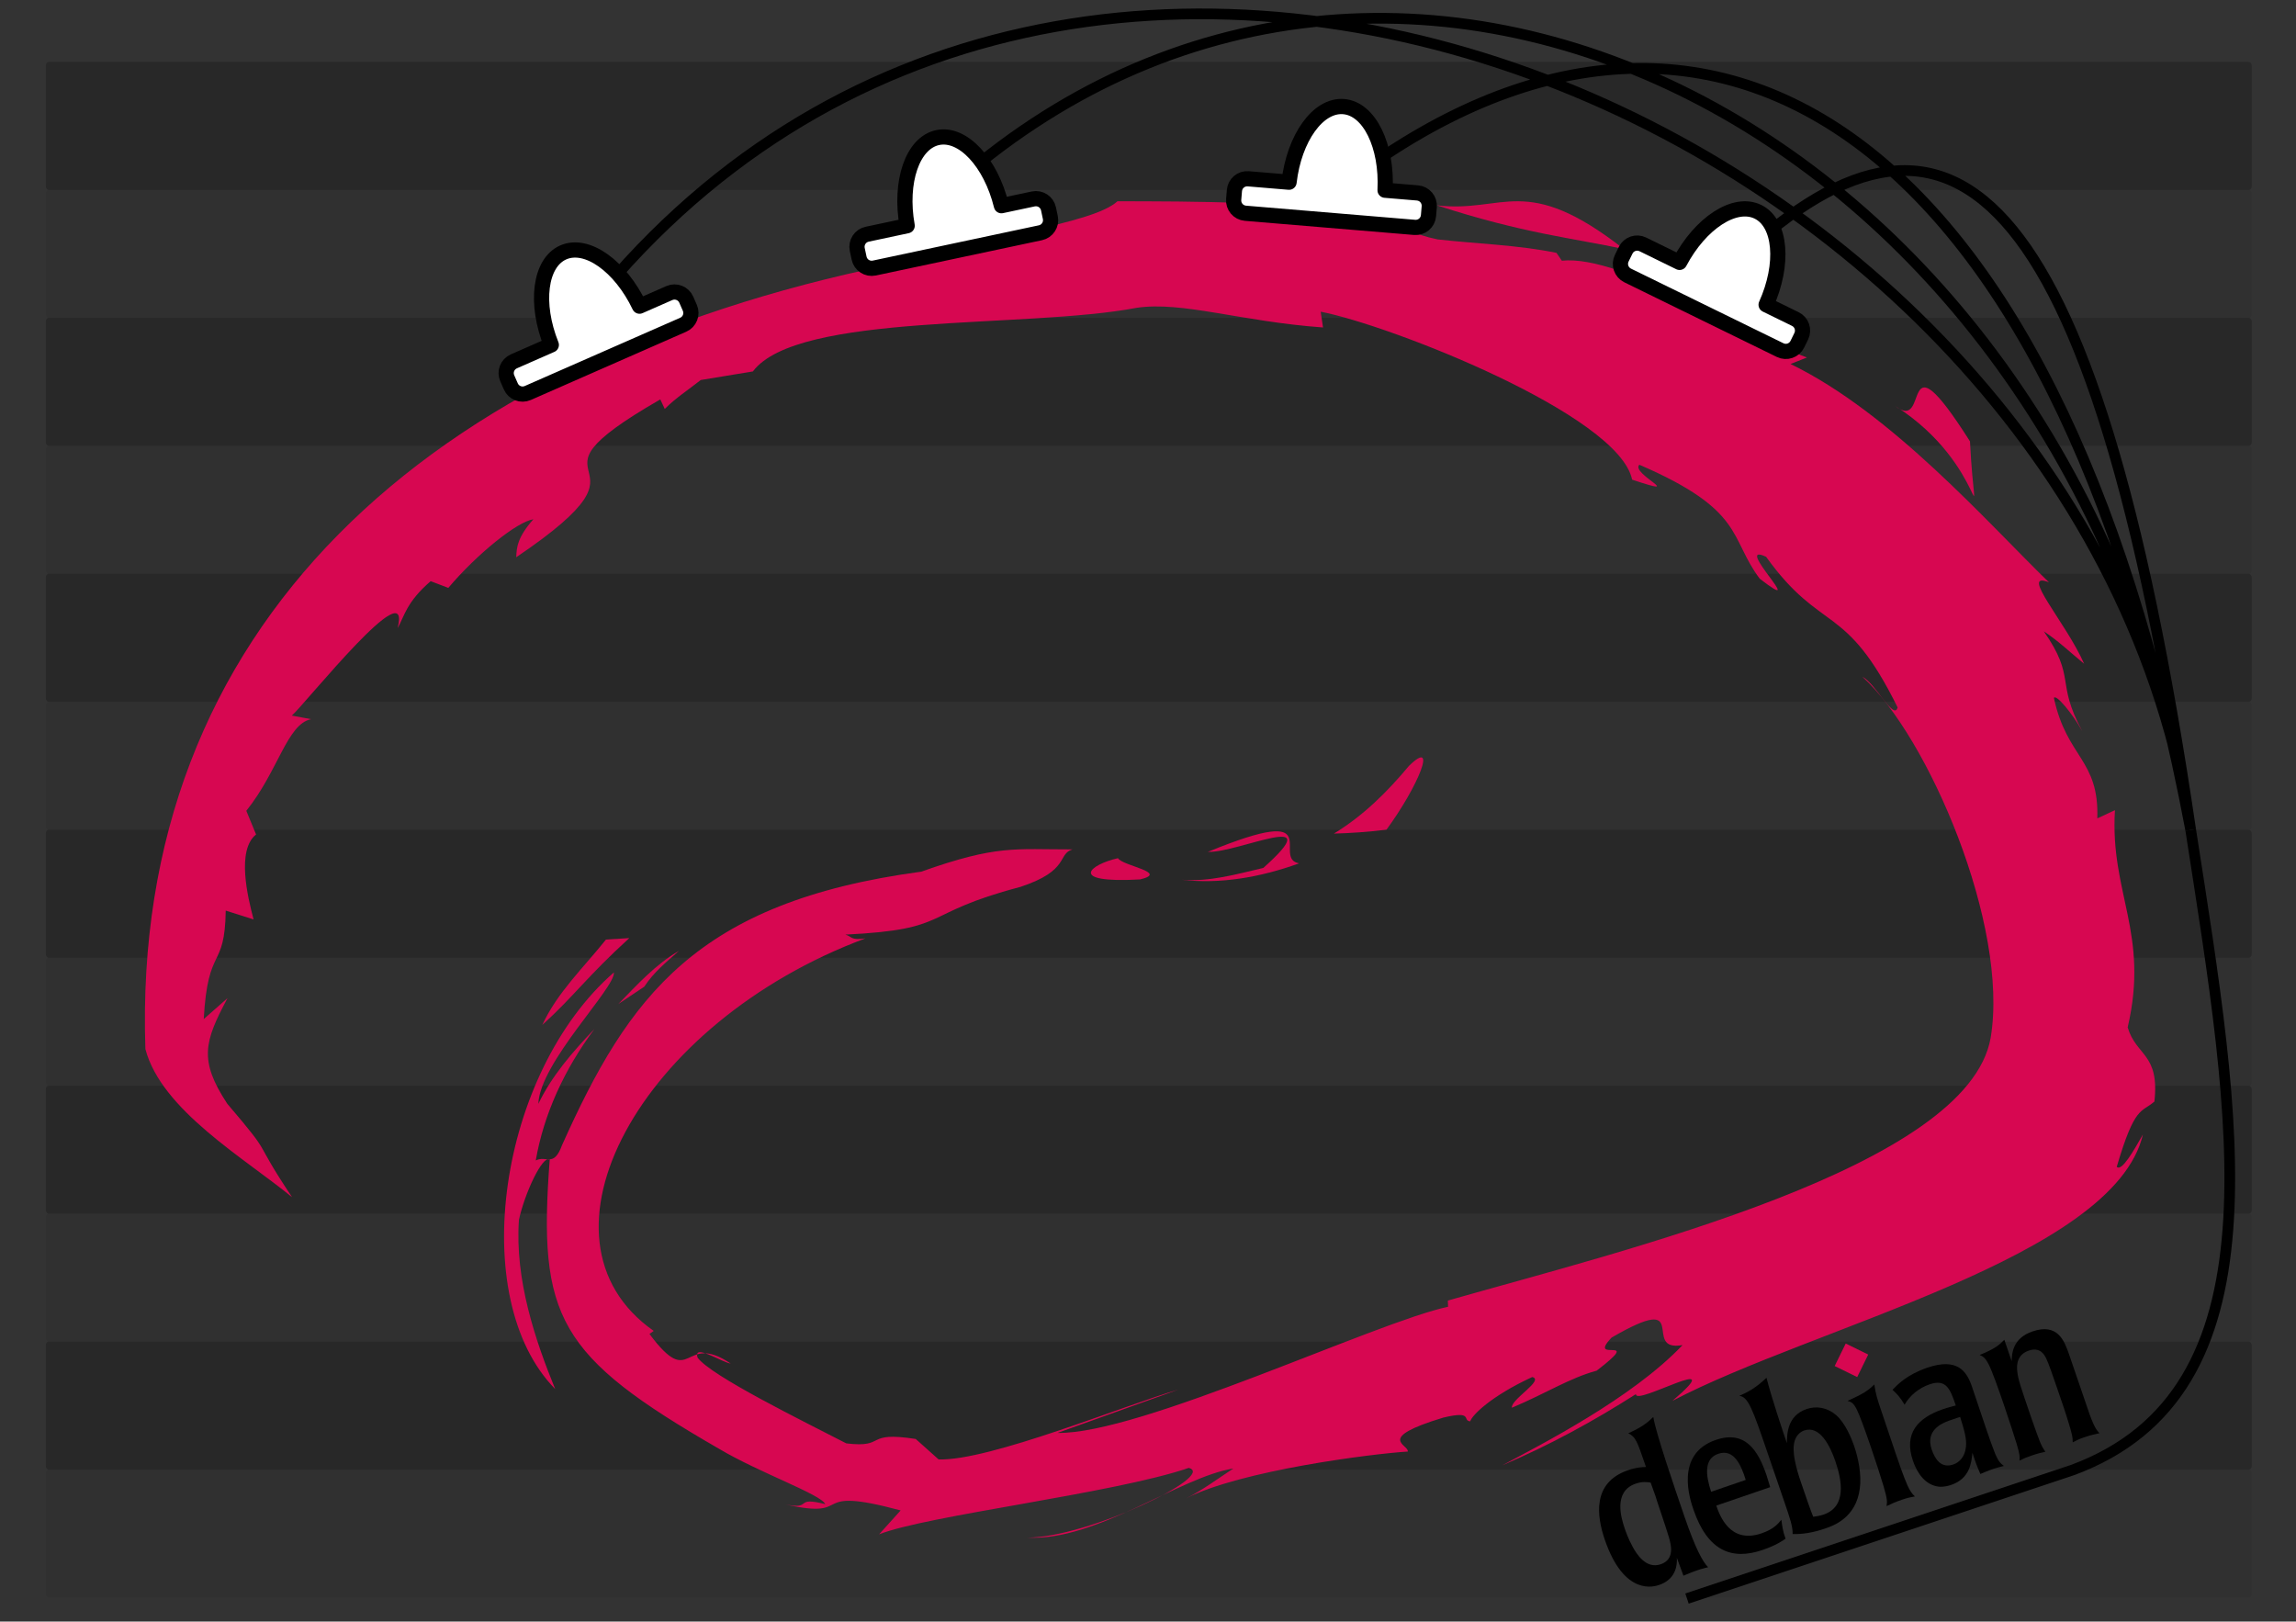 <?xml version="1.0" encoding="UTF-8" standalone="no"?>
<!-- Created with Inkscape (http://www.inkscape.org/) -->
<svg
   xmlns:i="http://ns.adobe.com/AdobeIllustrator/10.0/"
   xmlns:dc="http://purl.org/dc/elements/1.1/"
   xmlns:cc="http://creativecommons.org/ns#"
   xmlns:rdf="http://www.w3.org/1999/02/22-rdf-syntax-ns#"
   xmlns:svg="http://www.w3.org/2000/svg"
   xmlns="http://www.w3.org/2000/svg"
   xmlns:xlink="http://www.w3.org/1999/xlink"
   xmlns:sodipodi="http://sodipodi.sourceforge.net/DTD/sodipodi-0.dtd"
   xmlns:inkscape="http://www.inkscape.org/namespaces/inkscape"
   width="570.472"
   height="402.874"
   id="svg2"
   sodipodi:version="0.32"
   inkscape:version="0.46"
   sodipodi:docname="logo.svg"
   inkscape:output_extension="org.inkscape.output.svg.inkscape"
   version="1.0"
   inkscape:export-filename="/home/michael/hacking/debneuro.png"
   inkscape:export-xdpi="32.84"
   inkscape:export-ydpi="32.84">
  <rect width="100%" height="100%" fill="#333333" stroke="none"/>
  <defs
     id="defs4" />
  <sodipodi:namedview
     id="base"
     pagecolor="#ffffff"
     bordercolor="#666666"
     borderopacity="1.0"
     inkscape:pageopacity="0.0"
     inkscape:pageshadow="2"
     inkscape:zoom="1.0356496"
     inkscape:cx="284.94972"
     inkscape:cy="202.57164"
     inkscape:document-units="px"
     inkscape:current-layer="layer3"
     showgrid="false"
     inkscape:window-width="807"
     inkscape:window-height="1029"
     inkscape:window-x="61"
     inkscape:window-y="19"
     units="cm"
     showguides="false"
     inkscape:guide-bbox="true"
     objecttolerance="12"
     gridtolerance="11"
     guidetolerance="10"
     inkscape:object-nodes="true"
     inkscape:snap-bbox="true"
     inkscape:bbox-paths="false"
     inkscape:bbox-nodes="false"
     inkscape:object-paths="true"
     inkscape:snap-nodes="true">
    <sodipodi:guide
       orientation="1,0"
       position="11.389,159.441"
       id="guide2475" />
    <sodipodi:guide
       orientation="0,1"
       position="311.765,391.485"
       id="guide2477" />
    <sodipodi:guide
       orientation="1,0"
       position="559.468,264.786"
       id="guide2479" />
    <sodipodi:guide
       orientation="0,1"
       position="371.555,9.965"
       id="guide2481" />
  </sodipodi:namedview>
  <g
     inkscape:groupmode="layer"
     id="layer3"
     inkscape:label="fMRI"
     style="display:inline"
     sodipodi:insensitive="true">
    <rect
       style="opacity:1;fill:#000000;fill-opacity:0.059;fill-rule:nonzero;stroke:none;stroke-width:0.213;stroke-linecap:butt;stroke-linejoin:round;stroke-miterlimit:4;stroke-dasharray:none;stroke-dashoffset:0;stroke-opacity:1"
       id="rect3255"
       width="548.079"
       height="31.793"
       x="11.389"
       y="365.116"
       rx="0.705"
       ry="0.899" />
    <rect
       ry="0.899"
       rx="0.705"
       y="333.322"
       x="11.389"
       height="31.793"
       width="548.079"
       id="rect3257"
       style="opacity:1;fill:#000000;fill-opacity:0.216;fill-rule:nonzero;stroke:none;stroke-width:0.213;stroke-linecap:butt;stroke-linejoin:round;stroke-miterlimit:4;stroke-dasharray:none;stroke-dashoffset:0;stroke-opacity:1" />
    <use
       x="0"
       y="0"
       xlink:href="#rect3255"
       id="use3261"
       transform="translate(0,-63.587)"
       width="570.472"
       height="402.874" />
    <use
       x="0"
       y="0"
       xlink:href="#rect3257"
       id="use3263"
       transform="translate(0,-63.587)"
       width="570.472"
       height="402.874" />
    <use
       x="0"
       y="0"
       xlink:href="#use3261"
       id="use3265"
       transform="translate(0,-63.587)"
       width="570.472"
       height="402.874" />
    <use
       x="0"
       y="0"
       xlink:href="#use3263"
       id="use3267"
       transform="translate(0,-63.587)"
       width="570.472"
       height="402.874" />
    <use
       x="0"
       y="0"
       xlink:href="#use3265"
       id="use3269"
       transform="translate(0,-63.587)"
       width="570.472"
       height="402.874" />
    <use
       x="0"
       y="0"
       xlink:href="#use3267"
       id="use3271"
       transform="translate(0,-63.587)"
       width="570.472"
       height="402.874" />
    <use
       x="0"
       y="0"
       xlink:href="#use3269"
       id="use3273"
       transform="translate(0,-63.587)"
       width="570.472"
       height="402.874" />
    <use
       x="0"
       y="0"
       xlink:href="#use3271"
       id="use3275"
       transform="translate(0,-63.587)"
       width="570.472"
       height="402.874" />
    <use
       x="0"
       y="0"
       xlink:href="#use3273"
       id="use3277"
       transform="translate(0,-63.587)"
       width="570.472"
       height="402.874" />
    <use
       x="0"
       y="0"
       xlink:href="#use3275"
       id="use3279"
       transform="translate(0,-63.587)"
       width="570.472"
       height="402.874" />
  </g>
  <g
     inkscape:groupmode="layer"
     id="layer2"
     inkscape:label="Brain"
     transform="translate(-95.386,-296.81)"
     sodipodi:insensitive="true">
    <g
       id="g2725"
       transform="translate(36,50)"
       inkscape:export-xdpi="2.8800001"
       inkscape:export-ydpi="2.8800001">
      <path
         id="path2596"
         d="M 215.742,479.876 L 209.949,480.241 C 204.325,487.279 197.831,493.407 194.135,501.446 C 202.099,494.238 204.974,489.704 215.742,479.876"
         i:knockout="Off"
         style="fill:#d70751;display:inline" />
      <path
         id="path2598"
         d="M 219.479,491.933 C 221.771,488.393 224.973,485.813 228.098,483.03 C 222.205,486.465 217.692,491.477 213.01,496.26 L 219.479,491.933"
         i:knockout="Off"
         style="fill:#d70751;display:inline" />
      <path
         sodipodi:nodetypes="ccccccccccccccccccccccccccccccccccccccccccccccccccccccccccccccccccccccccccccccccccccccccccccc"
         id="path2490"
         d="M 352.144,592.057 C 339,595.852 305.217,609.819 292.597,609.398 L 286.907,604.319 C 273.846,602.305 279.907,606.629 269.661,605.413 C 258.84,599.826 236.079,588.686 232.717,584.12 C 231.504,580.466 238.696,585.28 240.936,585.578 C 228.917,577.485 231.461,592.564 220.758,578.232 L 221.811,577.47 C 189.218,554.673 218.125,500.892 274.407,479.951 C 270.563,480.485 271.212,479.487 269.42,479.014 C 296.144,477.7 287.584,473.819 312.911,467.16 C 325.307,463.06 322.018,459.009 325.872,457.84 C 311.46,457.862 307.176,456.665 288.287,463.372 C 232.372,470.879 215.549,494.464 199.026,531.332 C 196.943,536.989 195.15,533.761 192.504,535.12 C 194.461,523.772 199.548,512.546 207.092,502.453 C 201.607,508.188 196.426,514.183 193.139,521.07 C 193.531,510.73 212.286,492.291 211.919,488.402 C 183.303,513.315 175.131,569.307 197.328,591.911 C 192.489,580.07 187.251,564.803 188.325,549.854 C 189.747,543.31 194.144,533.82 195.975,534.853 C 192.999,574.147 197.938,583.639 238.069,606.777 C 248.077,612.721 263.387,618.095 264.436,620.509 C 256.492,618.496 261.483,621.95 254.623,620.596 C 272.268,624.548 259.463,615.686 283.166,622.071 L 277.799,628.018 C 289.581,623.307 335.76,617.948 354.742,611.518 C 361.9,613.317 329.645,628.846 314.657,628.821 C 331.638,629.828 352.795,613.618 365.812,611.672 C 362.07,614.091 358.23,617.021 354.096,619.066 C 367.669,612.143 400.043,608.018 409.175,607.443 C 409.431,605.651 400.905,604.19 418.005,599.005 C 425.596,597.202 422.599,599.771 424.687,599.931 C 425.093,598.475 429.705,593.735 440.089,588.93 C 443.217,589.695 434.712,594.496 435.038,596.553 C 443.403,593.049 449.352,589.17 456.092,587.355 C 468.279,577.999 453.458,585.809 459.809,579.128 C 480.248,567.27 466.885,582.85 477.436,580.996 C 464.832,594.283 442.023,605.83 432.668,610.857 C 444.476,605.837 455.491,599.782 465.87,593.162 C 465.469,596.337 489.898,582.113 474.917,594.854 C 509.987,576.405 584.553,559.274 591.823,528.685 C 589.474,532.789 586.536,537.973 585.32,536.697 C 589.874,521.237 591.435,523.353 594.676,520.48 C 596.006,508.509 590.16,509.218 588.034,502.062 C 593.493,478.721 583.592,468.628 584.874,448.099 L 580.489,450.133 C 580.975,435.469 572.909,435.117 569.708,420.22 C 570.202,419.141 574.319,424.085 576.722,428.41 C 570.06,416.043 575.328,415.36 567.208,403.667 C 570.917,406.11 573.824,408.965 577.217,411.716 C 572.677,401.409 560.914,388.486 568.465,391.477 C 553.197,376.66 529.472,349.479 504.27,337.247 L 508.347,335.626 C 494.356,330.643 462.687,309.992 447.446,311.581 L 446.114,309.633 C 436.447,307.654 426.203,307.377 416.606,306.294 C 403.889,303.718 409.636,299.546 408.215,300.736 C 379.178,296.686 356.074,296.871 337.037,296.81 C 330.704,302.65 302.775,305.606 280.326,312.63 C 165.395,336.113 91.945,402.713 95.51,507.449 C 99.516,522.608 120.01,534.452 131.957,544.248 C 121.481,528.552 127.897,535.147 115.86,521.038 C 108.745,510.216 110.154,505.606 115.914,494.796 L 110.008,499.996 C 111.037,481.415 115.243,488.012 115.471,473.046 C 117.778,473.776 120.085,474.507 122.392,475.238 C 120.928,469.67 118.109,458.054 123.01,454.133 L 120.585,448.249 C 128.499,438.435 130.703,426.695 136.675,425.484 L 131.9,424.599 C 135.568,421.289 161.813,388.274 158.188,402.862 C 159.871,399.895 160.348,396.398 166.398,391.201 L 170.777,392.869 C 177.838,384.508 187.837,376.43 191.916,375.817 C 187.912,380.342 187.746,382.817 187.656,385.252 C 227.099,358.617 184.34,368.552 223.448,346.04 C 223.817,346.831 224.185,347.622 224.554,348.413 C 227.245,345.695 230.46,343.631 233.492,341.225 C 237.811,340.515 242.129,339.804 246.448,339.093 C 257.56,324.317 314.35,328.533 341.8,323.286 C 353.119,321.595 367.656,326.691 388.109,328.168 L 387.527,324.249 C 404.884,327.618 461.598,349.841 464.909,365.977 C 478.878,370.647 464.413,364.467 466.71,362.274 C 493.043,373.642 488.935,380.364 496.625,390.597 C 509.458,400.471 489.581,381.108 498.199,385.145 C 512.017,404.358 517.892,396.238 530.876,422.577 C 529.971,425.936 525.491,416.694 522.117,414.947 C 538.461,429.718 558.618,476.791 554.002,504.591 C 548.442,536.876 462.43,557.548 419.123,569.93 L 419.18,571.474 C 401.522,575.176 342.466,603.25 322.14,602.81"
         style="fill:#d70751" />
      <path
         id="path2584"
         d="M 409.461,437.094 C 416.728,430.019 411.798,442.129 403.879,452.938 C 399.257,453.509 394.889,453.807 390.809,453.912 C 398.057,449.516 404.023,443.617 409.461,437.094"
         i:knockout="Off"
         style="fill:#d70751;display:inline" />
      <path
         id="path2586"
         d="M 382.169,461.307 C 372.472,464.814 362.487,466.506 352.991,465.379 C 359.825,465.934 366.409,464.057 373.262,462.449 C 389.997,447.552 366.952,458.759 359.5,458.457 C 389.827,446.012 375.07,460.032 382.169,461.307"
         i:knockout="Off"
         style="fill:#d70751;display:inline" />
      <path
         id="path2588"
         d="M 342.639,465.303 C 324.359,466.321 330.199,461.564 337.176,460.024 C 338.144,461.923 350.018,463.565 342.639,465.303"
         i:knockout="Off"
         style="fill:#d70751;display:inline" />
      <path
         id="path2604"
         d="M 530.204,347.623 C 553.681,362.527 550.276,384.645 548.853,356.461 C 530.843,328.095 539.214,354.723 530.204,347.623"
         i:knockout="Off"
         style="fill:#d70751;display:inline" />
      <path
         id="path2606"
         d="M 416.401,297.824 C 437.704,304.776 450.483,306.022 462.833,308.675 C 438.312,289.507 433.079,299.84 416.401,297.824"
         i:knockout="Off"
         style="fill:#d70751;display:inline" />
    </g>
  </g>
  <g
     inkscape:groupmode="layer"
     id="layer4"
     inkscape:label="Debian"
     style="display:inline"
     sodipodi:insensitive="true">
    <g
       id="g3504"
       transform="matrix(1.086,-0.372,0.372,1.086,-437.398,-27.538)">
      <path
         i:knockout="Off"
         d="M 586.744,568.52 C 586.699,568.567 586.699,576.026 586.606,577.973 C 586.514,579.547 586.374,582.93 583.038,582.93 C 579.609,582.93 578.775,578.991 578.497,577.278 C 578.173,575.378 578.173,573.801 578.173,573.108 C 578.173,570.883 578.312,564.672 583.548,564.672 C 585.124,564.672 586.004,565.137 586.699,565.506 L 586.744,568.52 z M 573.307,573.989 C 573.307,587.055 580.258,587.055 581.277,587.055 C 584.15,587.055 586.004,585.479 586.791,582.746 L 586.884,586.869 C 587.765,586.822 588.645,586.73 590.081,586.73 C 590.591,586.73 591.007,586.73 591.379,586.777 C 591.75,586.777 592.12,586.822 592.537,586.869 C 591.796,585.387 591.24,582.051 591.24,574.82 C 591.24,567.777 591.24,555.869 591.842,552.254 C 590.175,553.043 588.737,553.553 585.586,553.83 C 586.837,555.174 586.837,555.869 586.837,561.984 C 585.958,561.707 584.845,561.382 582.945,561.382 C 574.651,561.383 573.307,568.612 573.307,573.989"
         id="path3402" />
      <path
         i:knockout="Off"
         d="M 598.437,571.623 C 598.484,567.777 599.272,564.348 602.561,564.348 C 606.176,564.348 606.452,568.332 606.36,571.623 L 598.437,571.623 z M 610.947,572.088 C 610.947,566.666 609.882,561.336 603.024,561.336 C 593.572,561.336 593.572,571.811 593.572,574.033 C 593.572,583.439 597.788,587.146 604.878,587.146 C 608.027,587.146 609.558,586.685 610.392,586.451 C 610.346,584.783 610.577,583.717 610.857,582.281 C 609.882,582.885 608.631,583.672 605.851,583.672 C 598.622,583.672 598.529,577.09 598.529,574.82 L 610.857,574.82 L 610.947,572.088"
         id="path3404" />
      <path
         i:knockout="Off"
         d="M 626.022,574.08 C 626.022,578.389 625.235,584.182 619.86,584.182 C 619.118,584.182 618.192,584.041 617.59,583.903 C 617.497,582.235 617.497,579.362 617.497,576.026 C 617.497,572.04 617.913,569.958 618.239,568.936 C 619.211,565.647 621.389,565.602 621.805,565.602 C 625.327,565.602 626.022,570.467 626.022,574.08 z M 612.724,579.131 C 612.724,582.561 612.724,584.506 612.168,585.988 C 614.068,586.73 616.43,587.146 619.258,587.146 C 621.065,587.146 626.301,587.146 629.127,581.355 C 630.471,578.667 630.934,575.052 630.934,572.318 C 630.934,570.65 630.748,566.99 629.405,564.672 C 628.109,562.496 626.023,561.383 623.8,561.383 C 619.351,561.383 618.054,565.09 617.36,566.99 C 617.36,564.627 617.405,556.379 617.775,552.162 C 614.764,553.553 612.909,553.783 610.918,553.969 C 612.725,554.709 612.725,557.77 612.725,567.733 L 612.725,579.131"
         id="path3406" />
      <path
         i:knockout="Off"
         d="M 639.842,586.869 C 638.914,586.73 638.264,586.637 636.92,586.637 C 635.44,586.637 634.418,586.731 633.354,586.869 C 633.817,585.988 634.002,585.57 634.141,582.56 C 634.327,578.435 634.373,567.406 634.049,565.089 C 633.817,563.327 633.401,563.05 632.752,562.587 C 636.551,562.216 637.617,561.939 639.377,561.105 C 639.008,563.142 638.959,564.164 638.959,567.267 C 638.868,583.256 638.821,584.969 639.842,586.869"
         id="path3408" />
      <path
         i:knockout="Off"
         d="M 654.68,573.754 C 654.588,576.674 654.541,578.713 653.752,580.334 C 652.779,582.42 651.158,583.022 649.953,583.022 C 647.17,583.022 646.57,580.706 646.57,578.436 C 646.57,574.081 650.463,573.754 652.222,573.754 L 654.68,573.754 z M 641.936,579.455 C 641.936,582.375 642.817,585.293 645.413,586.545 C 646.571,587.055 647.729,587.055 648.101,587.055 C 652.365,587.055 653.8,583.903 654.681,581.957 C 654.634,583.996 654.681,585.246 654.82,586.869 C 655.654,586.822 656.488,586.73 657.879,586.73 C 658.666,586.73 659.408,586.822 660.195,586.869 C 659.685,586.082 659.408,585.617 659.267,583.81 C 659.175,582.05 659.175,580.289 659.175,577.833 L 659.222,568.38 C 659.222,564.857 658.294,561.382 651.343,561.382 C 646.757,561.382 644.07,562.773 642.726,563.468 C 643.283,564.488 643.746,565.366 644.162,567.361 C 645.971,565.785 648.334,564.951 650.742,564.951 C 654.59,564.951 654.59,567.5 654.59,571.113 C 653.709,571.068 652.967,570.976 651.715,570.976 C 645.828,570.977 641.936,573.244 641.936,579.455"
         id="path3410" />
      <path
         i:knockout="Off"
         d="M 681.37,582.282 C 681.417,583.858 681.417,585.526 682.065,586.87 C 681.044,586.778 680.442,586.638 678.544,586.638 C 677.431,586.638 676.829,586.732 675.948,586.87 C 676.132,586.268 676.227,586.036 676.319,585.247 C 676.458,584.183 676.551,580.614 676.551,579.362 L 676.551,574.358 C 676.551,572.18 676.551,569.028 676.41,567.917 C 676.318,567.13 676.088,564.999 673.398,564.999 C 670.757,564.999 669.877,566.944 669.552,568.52 C 669.183,570.141 669.183,571.903 669.183,578.76 C 669.228,584.692 669.228,585.246 669.691,586.869 C 668.904,586.777 667.931,586.685 666.541,586.685 C 665.428,586.685 664.687,586.73 663.762,586.869 C 664.086,586.127 664.272,585.756 664.364,583.162 C 664.458,580.613 664.643,568.101 664.223,565.137 C 663.993,563.328 663.528,562.912 663.02,562.449 C 666.774,562.263 667.977,561.66 669.137,561.06 L 669.137,565.97 C 669.692,564.532 670.85,561.335 675.485,561.335 C 681.278,561.335 681.323,565.552 681.37,568.331 L 681.37,582.282"
         id="path3412" />
      <path
         style="fill:#d70751"
         i:knockout="Off"
         d="M 640.233,554.547 L 636.395,558.383 L 632.559,554.547 L 636.395,550.711 L 640.233,554.547"
         id="path3414" />
    </g>
  </g>
  <g
     inkscape:groupmode="layer"
     id="layer5"
     inkscape:label="EEG"
     sodipodi:insensitive="true"
     style="display:inline">
    <path
       id="path3525"
       style="fill:none;fill-rule:evenodd;stroke:#000000;stroke-width:2.657;stroke-linecap:butt;stroke-linejoin:miter;stroke-miterlimit:4;stroke-dasharray:none;stroke-opacity:1"
       d="M 144.423,78.975 C 266.03,-77.855 517.894,31.599 544.309,206.192 M 235.521,47.182 C 346.114,-52.461 514.875,31.45 544.309,206.192 M 332.174,47.182 C 422.505,-23.527 511.101,30.083 544.309,206.192 M 429.589,66.479 C 483.93,13.647 520.158,42.231 544.309,206.192"
       sodipodi:nodetypes="cccccccc" />
    <path
       style="opacity:1;fill:#ffffff;fill-opacity:1;fill-rule:nonzero;stroke:#000000;stroke-width:3.779;stroke-linecap:butt;stroke-linejoin:round;stroke-miterlimit:4;stroke-dasharray:none;stroke-dashoffset:0;stroke-opacity:1"
       d="M 139.955,62.707 C 134.1,65.278 132.857,75.425 136.98,85.69 L 127.68,89.774 C 126.056,90.487 125.324,92.366 126.037,93.99 L 126.918,95.996 C 127.631,97.62 129.51,98.353 131.134,97.639 L 169.752,80.681 C 171.376,79.968 172.108,78.089 171.395,76.465 L 170.514,74.458 C 169.801,72.834 167.922,72.102 166.298,72.815 L 158.898,76.065 C 154.13,66.084 145.81,60.136 139.955,62.707 z"
       id="path3514" />
    <path
       id="path3519"
       d="M 232.977,34.179 C 226.723,35.508 223.445,45.191 225.397,56.079 L 215.462,58.19 C 213.727,58.558 212.628,60.249 212.997,61.984 L 213.452,64.128 C 213.821,65.863 215.511,66.961 217.247,66.593 L 258.504,57.829 C 260.239,57.461 261.337,55.77 260.969,54.035 L 260.513,51.891 C 260.145,50.156 258.454,49.058 256.719,49.426 L 248.813,51.105 C 246.171,40.364 239.232,32.85 232.977,34.179 z"
       style="opacity:1;fill:#ffffff;fill-opacity:1;fill-rule:nonzero;stroke:#000000;stroke-width:3.779;stroke-linecap:butt;stroke-linejoin:round;stroke-miterlimit:4;stroke-dasharray:none;stroke-dashoffset:0;stroke-opacity:1" />
    <path
       style="opacity:1;fill:#ffffff;fill-opacity:1;fill-rule:nonzero;stroke:#000000;stroke-width:3.779;stroke-linecap:butt;stroke-linejoin:round;stroke-miterlimit:4;stroke-dasharray:none;stroke-dashoffset:0;stroke-opacity:1"
       d="M 333.859,26.485 C 327.487,25.952 321.555,34.278 320.283,45.267 L 310.161,44.421 C 308.394,44.273 306.854,45.575 306.706,47.343 L 306.524,49.527 C 306.376,51.295 307.678,52.834 309.446,52.982 L 351.477,56.493 C 353.245,56.641 354.784,55.339 354.932,53.571 L 355.114,51.388 C 355.262,49.62 353.96,48.08 352.192,47.933 L 344.138,47.26 C 344.708,36.213 340.231,27.017 333.859,26.485 z"
       id="path3521" />
    <path
       id="path3523"
       d="M 436.786,52.621 C 431.043,49.81 422.491,55.411 417.313,65.187 L 408.191,60.721 C 406.598,59.941 404.69,60.595 403.91,62.188 L 402.947,64.156 C 402.167,65.75 402.821,67.657 404.414,68.437 L 442.297,86.98 C 443.89,87.76 445.797,87.106 446.577,85.513 L 447.54,83.545 C 448.32,81.952 447.667,80.044 446.073,79.265 L 438.814,75.711 C 443.359,65.626 442.529,55.432 436.786,52.621 z"
       style="opacity:1;fill:#ffffff;fill-opacity:1;fill-rule:nonzero;stroke:#000000;stroke-width:3.779;stroke-linecap:butt;stroke-linejoin:round;stroke-miterlimit:4;stroke-dasharray:none;stroke-dashoffset:0;stroke-opacity:1" />
    <path
       style="fill:none;fill-rule:evenodd;stroke:#000000;stroke-width:2.657;stroke-linecap:butt;stroke-linejoin:miter;stroke-miterlimit:4;stroke-dasharray:none;stroke-opacity:1"
       d="M 544.309,206.192 C 555.569,278.536 567.469,345.83 514.926,365.236 L 419.158,397.158"
       id="path3538"
       sodipodi:nodetypes="ccc" />
  </g>
</svg>
